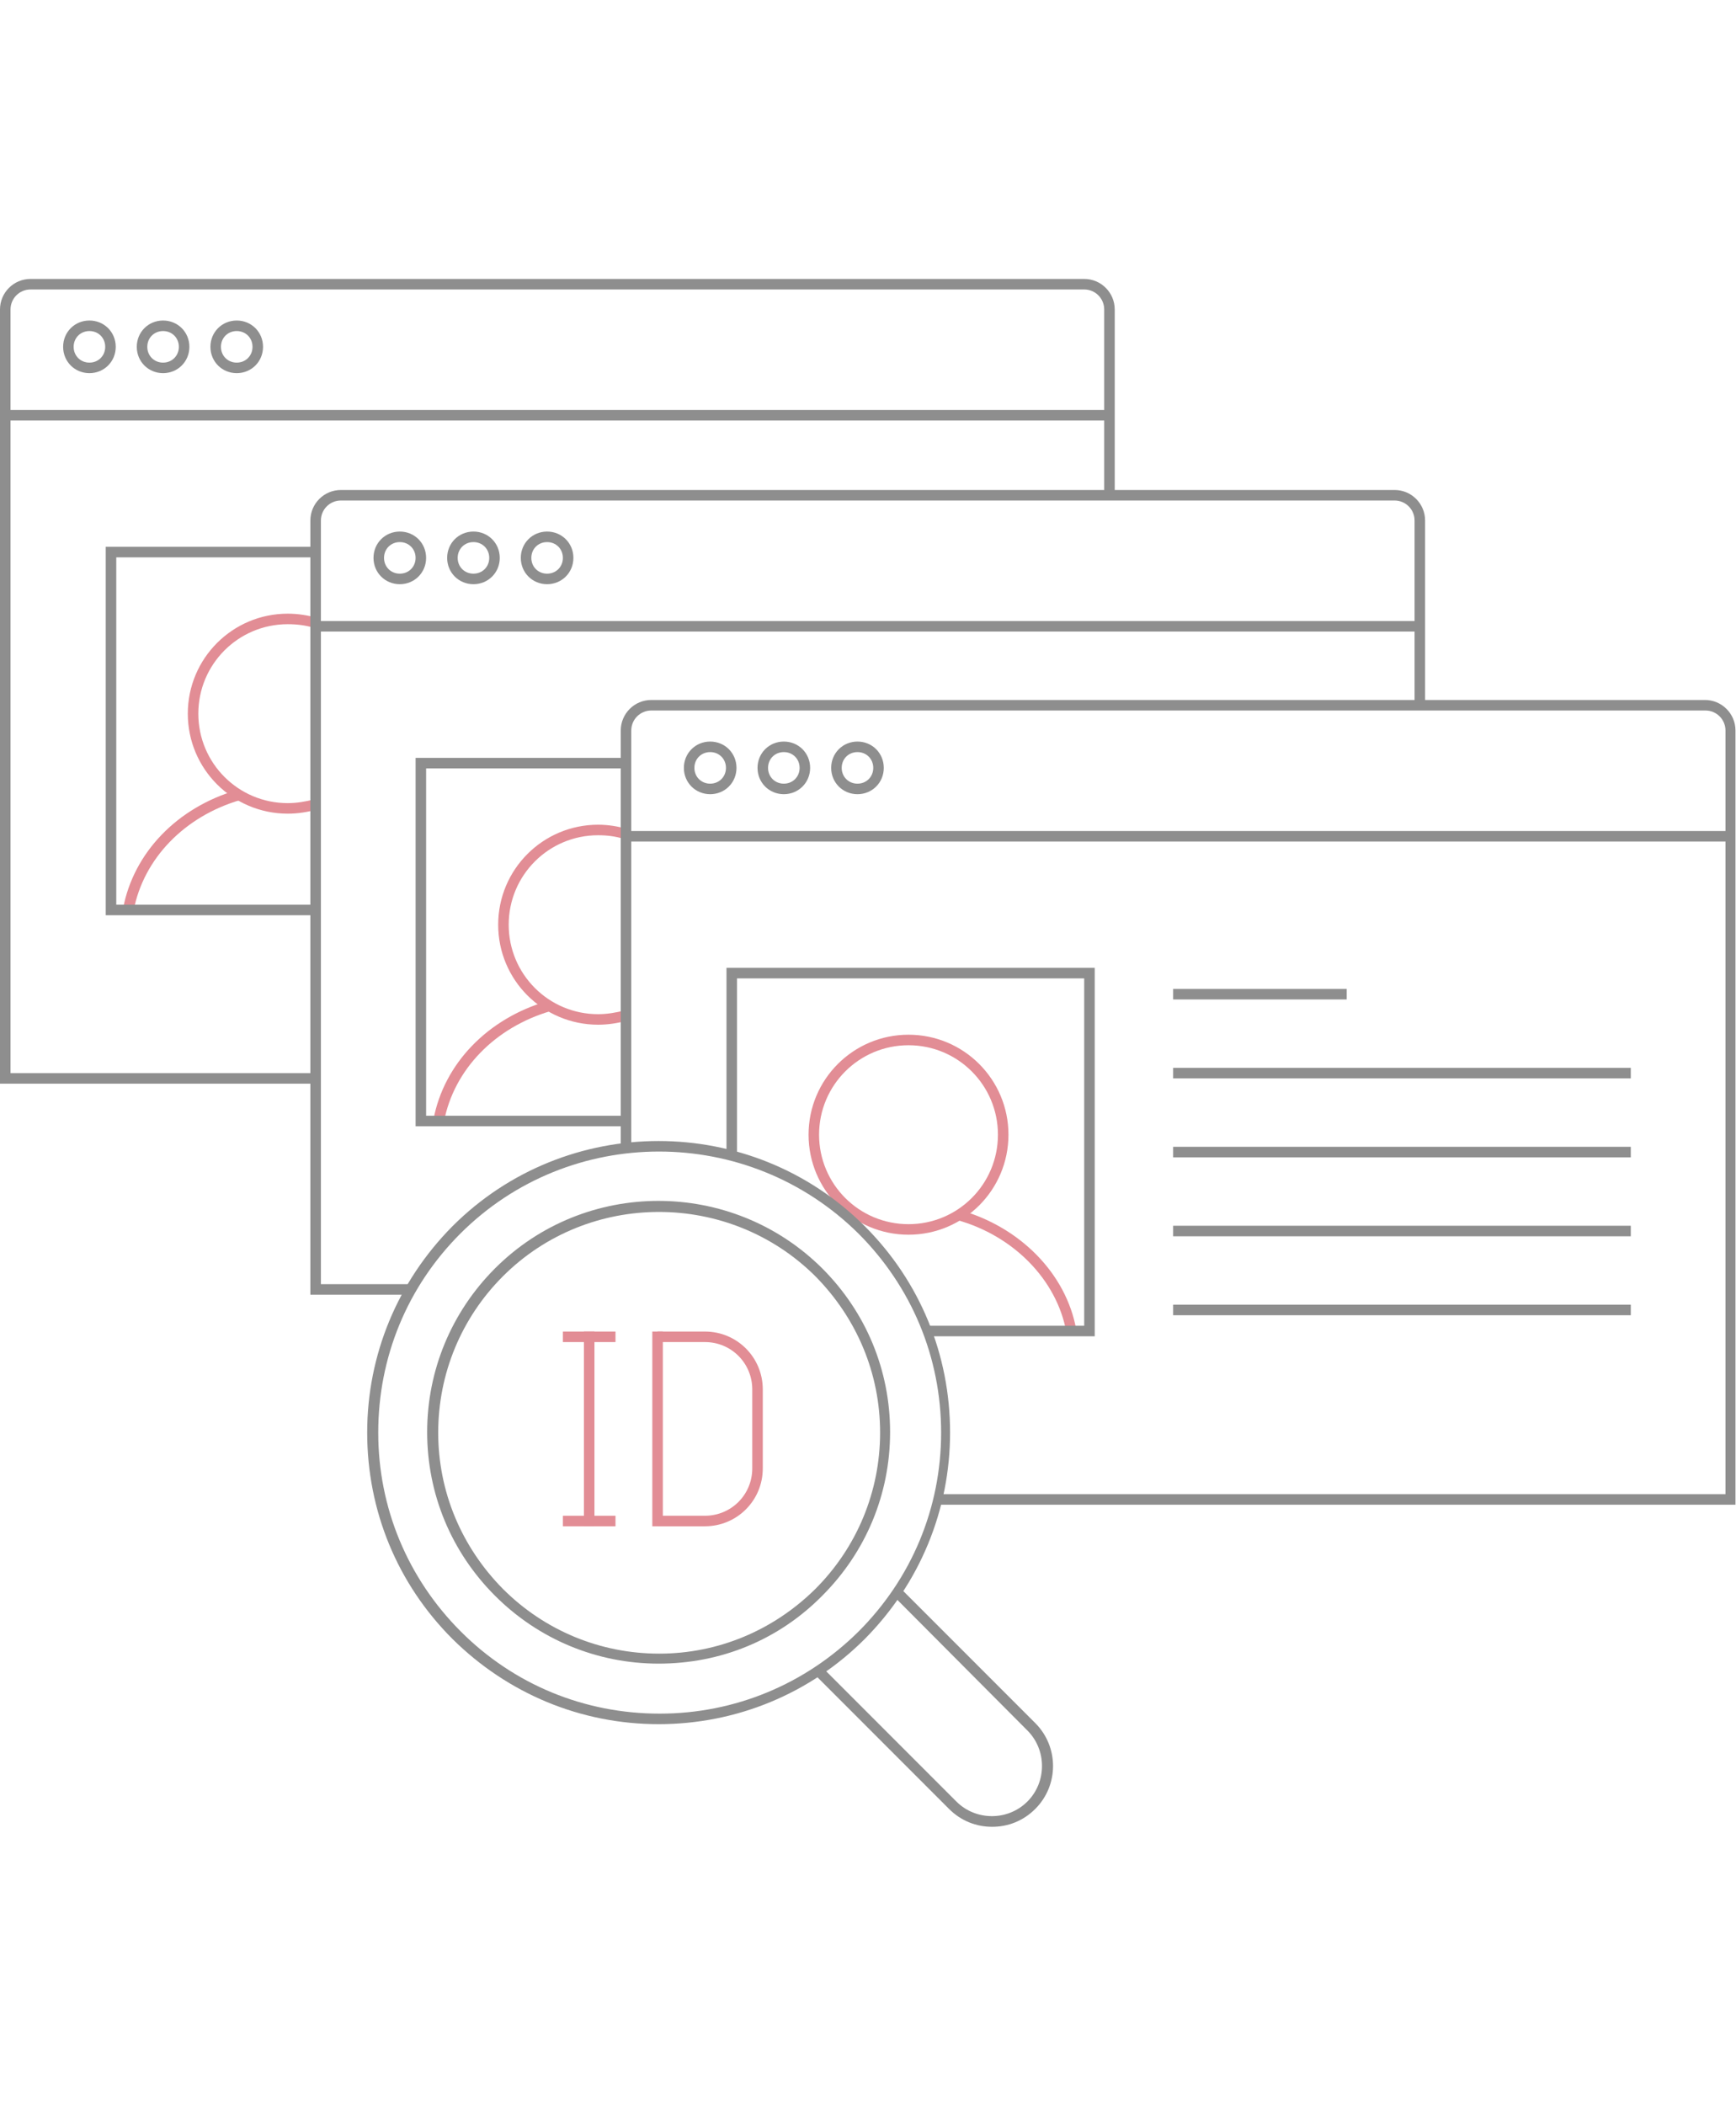 <svg width="330" height="400" viewBox="0 0 330 400" fill="none" xmlns="http://www.w3.org/2000/svg">
	<g clip-path="url(#clip0)">
		<path d="M25.4 173L23.4 172.6C25.4 162 33.7 153.4 45.1 150.1L45.7 152C35.1 155.1 27.3 163.1 25.4 173Z" fill="#E28D95"/>
		<path d="M54.7 154.6C44.2 154.6 35.7 146.1 35.7 135.6C35.7 125.1 44.2 116.6 54.7 116.6C56.6 116.6 58.5 116.9 60.3 117.4L59.7 119.3C58.1 118.8 56.4 118.6 54.7 118.6C45.3 118.6 37.7 126.2 37.7 135.6C37.7 145 45.3 152.6 54.7 152.6C56.4 152.6 58.1 152.3 59.7 151.9L60.3 153.8C58.5 154.3 56.6 154.6 54.7 154.6Z" fill="#E28D95"/>
		<path d="M60 173.9H20.1V103.9H60V105.9H22.1V171.9H60V173.9Z" fill="#8E8E8E"/>
		<path d="M60 205.9H0V58.8C0 55.6 2.6 53 5.8 53H206.1C209.3 53 211.9 55.6 211.9 58.8V94.8H209.9V58.8C209.9 56.7 208.2 55 206.1 55H5.8C3.7 55 2 56.7 2 58.8V203.9H60V205.9Z" fill="#8E8E8E"/>
		<path d="M210.9 77.9H1V79.9H210.9V77.9Z" fill="#8E8E8E"/>
		<path d="M17 70.9C14.2 70.9 12 68.7 12 65.9C12 63.1 14.2 60.9 17 60.9C19.8 60.9 22 63.1 22 65.9C22 68.7 19.8 70.9 17 70.9ZM17 62.9C15.3 62.9 14 64.2 14 65.9C14 67.6 15.3 68.9 17 68.9C18.7 68.9 20 67.6 20 65.9C20 64.2 18.7 62.9 17 62.9Z" fill="#8E8E8E"/>
		<path d="M31 70.9C28.2 70.9 26 68.7 26 65.9C26 63.1 28.2 60.9 31 60.9C33.8 60.9 36 63.1 36 65.9C36 68.7 33.8 70.9 31 70.9ZM31 62.9C29.3 62.9 28 64.2 28 65.9C28 67.6 29.3 68.9 31 68.9C32.7 68.9 34 67.6 34 65.9C34 64.2 32.7 62.9 31 62.9Z" fill="#8E8E8E"/>
		<path d="M45 70.9C42.2 70.9 40 68.7 40 65.9C40 63.1 42.2 60.9 45 60.9C47.8 60.9 50 63.1 50 65.9C50 68.7 47.8 70.9 45 70.9ZM45 62.9C43.3 62.9 42 64.2 42 65.9C42 67.6 43.3 68.9 45 68.9C46.7 68.9 48 67.6 48 65.9C48 64.2 46.7 62.9 45 62.9Z" fill="#8E8E8E"/>
		<path d="M84.4 213.1L82.4 212.7C84.4 202.1 92.7 193.5 104.1 190.2L104.7 192.1C94.1 195.2 86.3 203.2 84.4 213.1Z" fill="#E28D95"/>
		<path d="M113.7 194.7C103.2 194.7 94.7 186.2 94.7 175.7C94.7 165.2 103.2 156.7 113.7 156.7C115.6 156.7 117.4 157 119.2 157.5L118.6 159.4C117 158.9 115.4 158.7 113.7 158.7C104.3 158.7 96.7 166.3 96.7 175.7C96.7 185.1 104.3 192.7 113.7 192.7C115.4 192.7 117.1 192.4 118.7 192L119.3 193.9C117.5 194.4 115.6 194.7 113.7 194.7Z" fill="#E28D95"/>
		<path d="M119 214H79V144H119V146H81V212H119V214Z" fill="#8E8E8E"/>
		<path d="M78.1 246H59V98.9C59 95.7 61.6 93.1 64.8 93.1H265.1C268.3 93.1 270.9 95.7 270.9 98.9V133.3H268.9V98.9C268.9 96.8 267.2 95.1 265.1 95.1H64.8C62.7 95.1 61 96.8 61 98.9V244H78.1V246Z" fill="#8E8E8E"/>
		<path d="M269.9 118H60V120H269.9V118Z" fill="#8E8E8E"/>
		<path d="M76 111C73.2 111 71 108.8 71 106C71 103.2 73.2 101 76 101C78.8 101 81 103.2 81 106C81 108.8 78.8 111 76 111ZM76 103C74.3 103 73 104.3 73 106C73 107.7 74.3 109 76 109C77.7 109 79 107.7 79 106C79 104.3 77.7 103 76 103Z" fill="#8E8E8E"/>
		<path d="M90 111C87.2 111 85 108.8 85 106C85 103.2 87.2 101 90 101C92.8 101 95 103.2 95 106C95 108.8 92.8 111 90 111ZM90 103C88.3 103 87 104.3 87 106C87 107.7 88.3 109 90 109C91.7 109 93 107.7 93 106C93 104.3 91.7 103 90 103Z" fill="#8E8E8E"/>
		<path d="M104 111C101.2 111 99 108.8 99 106C99 103.2 101.2 101 104 101C106.8 101 109 103.2 109 106C109 108.8 106.8 111 104 111ZM104 103C102.3 103 101 104.3 101 106C101 107.7 102.3 109 104 109C105.7 109 107 107.7 107 106C107 104.3 105.7 103 104 103Z" fill="#8E8E8E"/>
		<path d="M202.7 253.1C200.9 243.2 192.7 234.8 181.9 231.8L182.4 229.9C193.9 233.1 202.7 242 204.6 252.7L202.7 253.1Z" fill="#E28D95"/>
		<path d="M172.7 234.6C162.2 234.6 153.7 226.1 153.7 215.6C153.7 205.1 162.2 196.6 172.7 196.6C183.2 196.6 191.7 205.1 191.7 215.6C191.7 226.1 183.2 234.6 172.7 234.6ZM172.7 198.6C163.3 198.6 155.7 206.2 155.7 215.6C155.7 225 163.3 232.6 172.7 232.6C182.1 232.6 189.7 225 189.7 215.6C189.7 206.2 182.1 198.6 172.7 198.6Z" fill="#E28D95"/>
		<path d="M208.1 253.9H176.1V251.9H206.1V185.9H140.1V219.6H138.1V183.9H208.1V253.9Z" fill="#8E8E8E"/>
		<path d="M329.9 285.9H178.2V283.9H328V138.8C328 136.7 326.3 135 324.2 135H123.8C121.7 135 120 136.7 120 138.8V218.1H118V138.8C118 135.6 120.6 133 123.8 133H324.1C327.3 133 329.9 135.6 329.9 138.8V285.9Z" fill="#8E8E8E"/>
		<path d="M328.9 157.9H119V159.9H328.9V157.9Z" fill="#8E8E8E"/>
		<path d="M135 150.9C132.2 150.9 130 148.7 130 145.9C130 143.1 132.2 140.9 135 140.9C137.8 140.9 140 143.1 140 145.9C140 148.7 137.8 150.9 135 150.9ZM135 142.9C133.3 142.9 132 144.2 132 145.9C132 147.6 133.3 148.9 135 148.9C136.7 148.9 138 147.6 138 145.9C138 144.2 136.7 142.9 135 142.9Z" fill="#8E8E8E"/>
		<path d="M149 150.9C146.2 150.9 144 148.7 144 145.9C144 143.1 146.2 140.9 149 140.9C151.8 140.9 154 143.1 154 145.9C154 148.7 151.8 150.9 149 150.9ZM149 142.9C147.3 142.9 146 144.2 146 145.9C146 147.6 147.3 148.9 149 148.9C150.7 148.9 152 147.6 152 145.9C152 144.2 150.7 142.9 149 142.9Z" fill="#8E8E8E"/>
		<path d="M163 150.9C160.2 150.9 158 148.7 158 145.9C158 143.1 160.2 140.9 163 140.9C165.8 140.9 168 143.1 168 145.9C168 148.7 165.8 150.9 163 150.9ZM163 142.9C161.3 142.9 160 144.2 160 145.9C160 147.6 161.3 148.9 163 148.9C164.7 148.9 166 147.6 166 145.9C166 144.2 164.7 142.9 163 142.9Z" fill="#8E8E8E"/>
		<path d="M256 187.9H223V189.9H256V187.9Z" fill="#8E8E8E"/>
		<path d="M310 202.9H223V204.9H310V202.9Z" fill="#8E8E8E"/>
		<path d="M310 217.9H223V219.9H310V217.9Z" fill="#8E8E8E"/>
		<path d="M310 232.9H223V234.9H310V232.9Z" fill="#8E8E8E"/>
		<path d="M310 247.9H223V249.9H310V247.9Z" fill="#8E8E8E"/>
		<path d="M188.6 347.1C185.6 347.1 182.7 346 180.4 343.7L154.6 317.9L156 316.5L181.8 342.3C185.5 346 191.6 346 195.3 342.3C199 338.6 199 332.5 195.3 328.8L169.6 303L171 301.6L196.8 327.4C201.3 331.9 201.3 339.2 196.8 343.7C194.5 346 191.6 347.1 188.6 347.1Z" fill="#8E8E8E"/>
		<path d="M125.2 327.6C110.4 327.6 96.5 321.8 86 311.4C75.5 300.9 69.8 287 69.8 272.2C69.8 257.4 75.6 243.5 86 233C107.6 211.4 142.8 211.4 164.4 233C174.9 243.5 180.6 257.4 180.6 272.2C180.6 287 174.8 300.9 164.4 311.4C154 321.8 140 327.6 125.2 327.6ZM87.5 234.4C77.4 244.5 71.9 257.9 71.9 272.2C71.9 286.5 77.5 299.9 87.6 310C97.7 320.1 111.1 325.6 125.4 325.6C139.7 325.6 153.1 320 163.2 310C173.3 299.9 178.9 286.5 178.9 272.2C178.9 257.9 173.3 244.5 163.2 234.4C142.2 213.6 108.3 213.6 87.5 234.4Z" fill="#8E8E8E"/>
		<path d="M125.2 316.1C113.5 316.1 102.4 311.5 94.1 303.2C85.8 294.9 81.2 283.9 81.2 272.1C81.2 260.4 85.8 249.3 94.1 241C111.2 223.9 139.1 223.9 156.3 241C164.6 249.3 169.2 260.3 169.2 272.1C169.2 283.9 164.6 294.9 156.3 303.2C148 311.6 137 316.1 125.2 316.1ZM95.6 242.5C87.7 250.4 83.3 261 83.3 272.2C83.3 283.4 87.7 293.9 95.6 301.9C103.5 309.8 114.1 314.2 125.3 314.2C136.5 314.2 147 309.8 155 301.9C162.9 294 167.3 283.4 167.3 272.2C167.3 261 162.9 250.5 155 242.5C138.6 226.2 111.9 226.2 95.6 242.5Z" fill="#8E8E8E"/>
		<path d="M113 253H111V290H113V253Z" fill="#E28D95"/>
		<path d="M126 253H124V290H126V253Z" fill="#E28D95"/>
		<path d="M134 290H125V288H134C139 288 143 284 143 279V264C143 259 139 255 134 255H125V253H134C140.1 253 145 257.9 145 264V279C145 285.1 140.1 290 134 290Z" fill="#E28D95"/>
		<path d="M117 288H107V290H117V288Z" fill="#E28D95"/>
		<path d="M117 253H107V255H117V253Z" fill="#E28D95"/>
	</g>
	<defs>
		<clipPath id="clip0">
			<rect width="329.9" height="294.1" fill="white" transform="translate(0 53)"/>
		</clipPath>
	</defs>
</svg>
